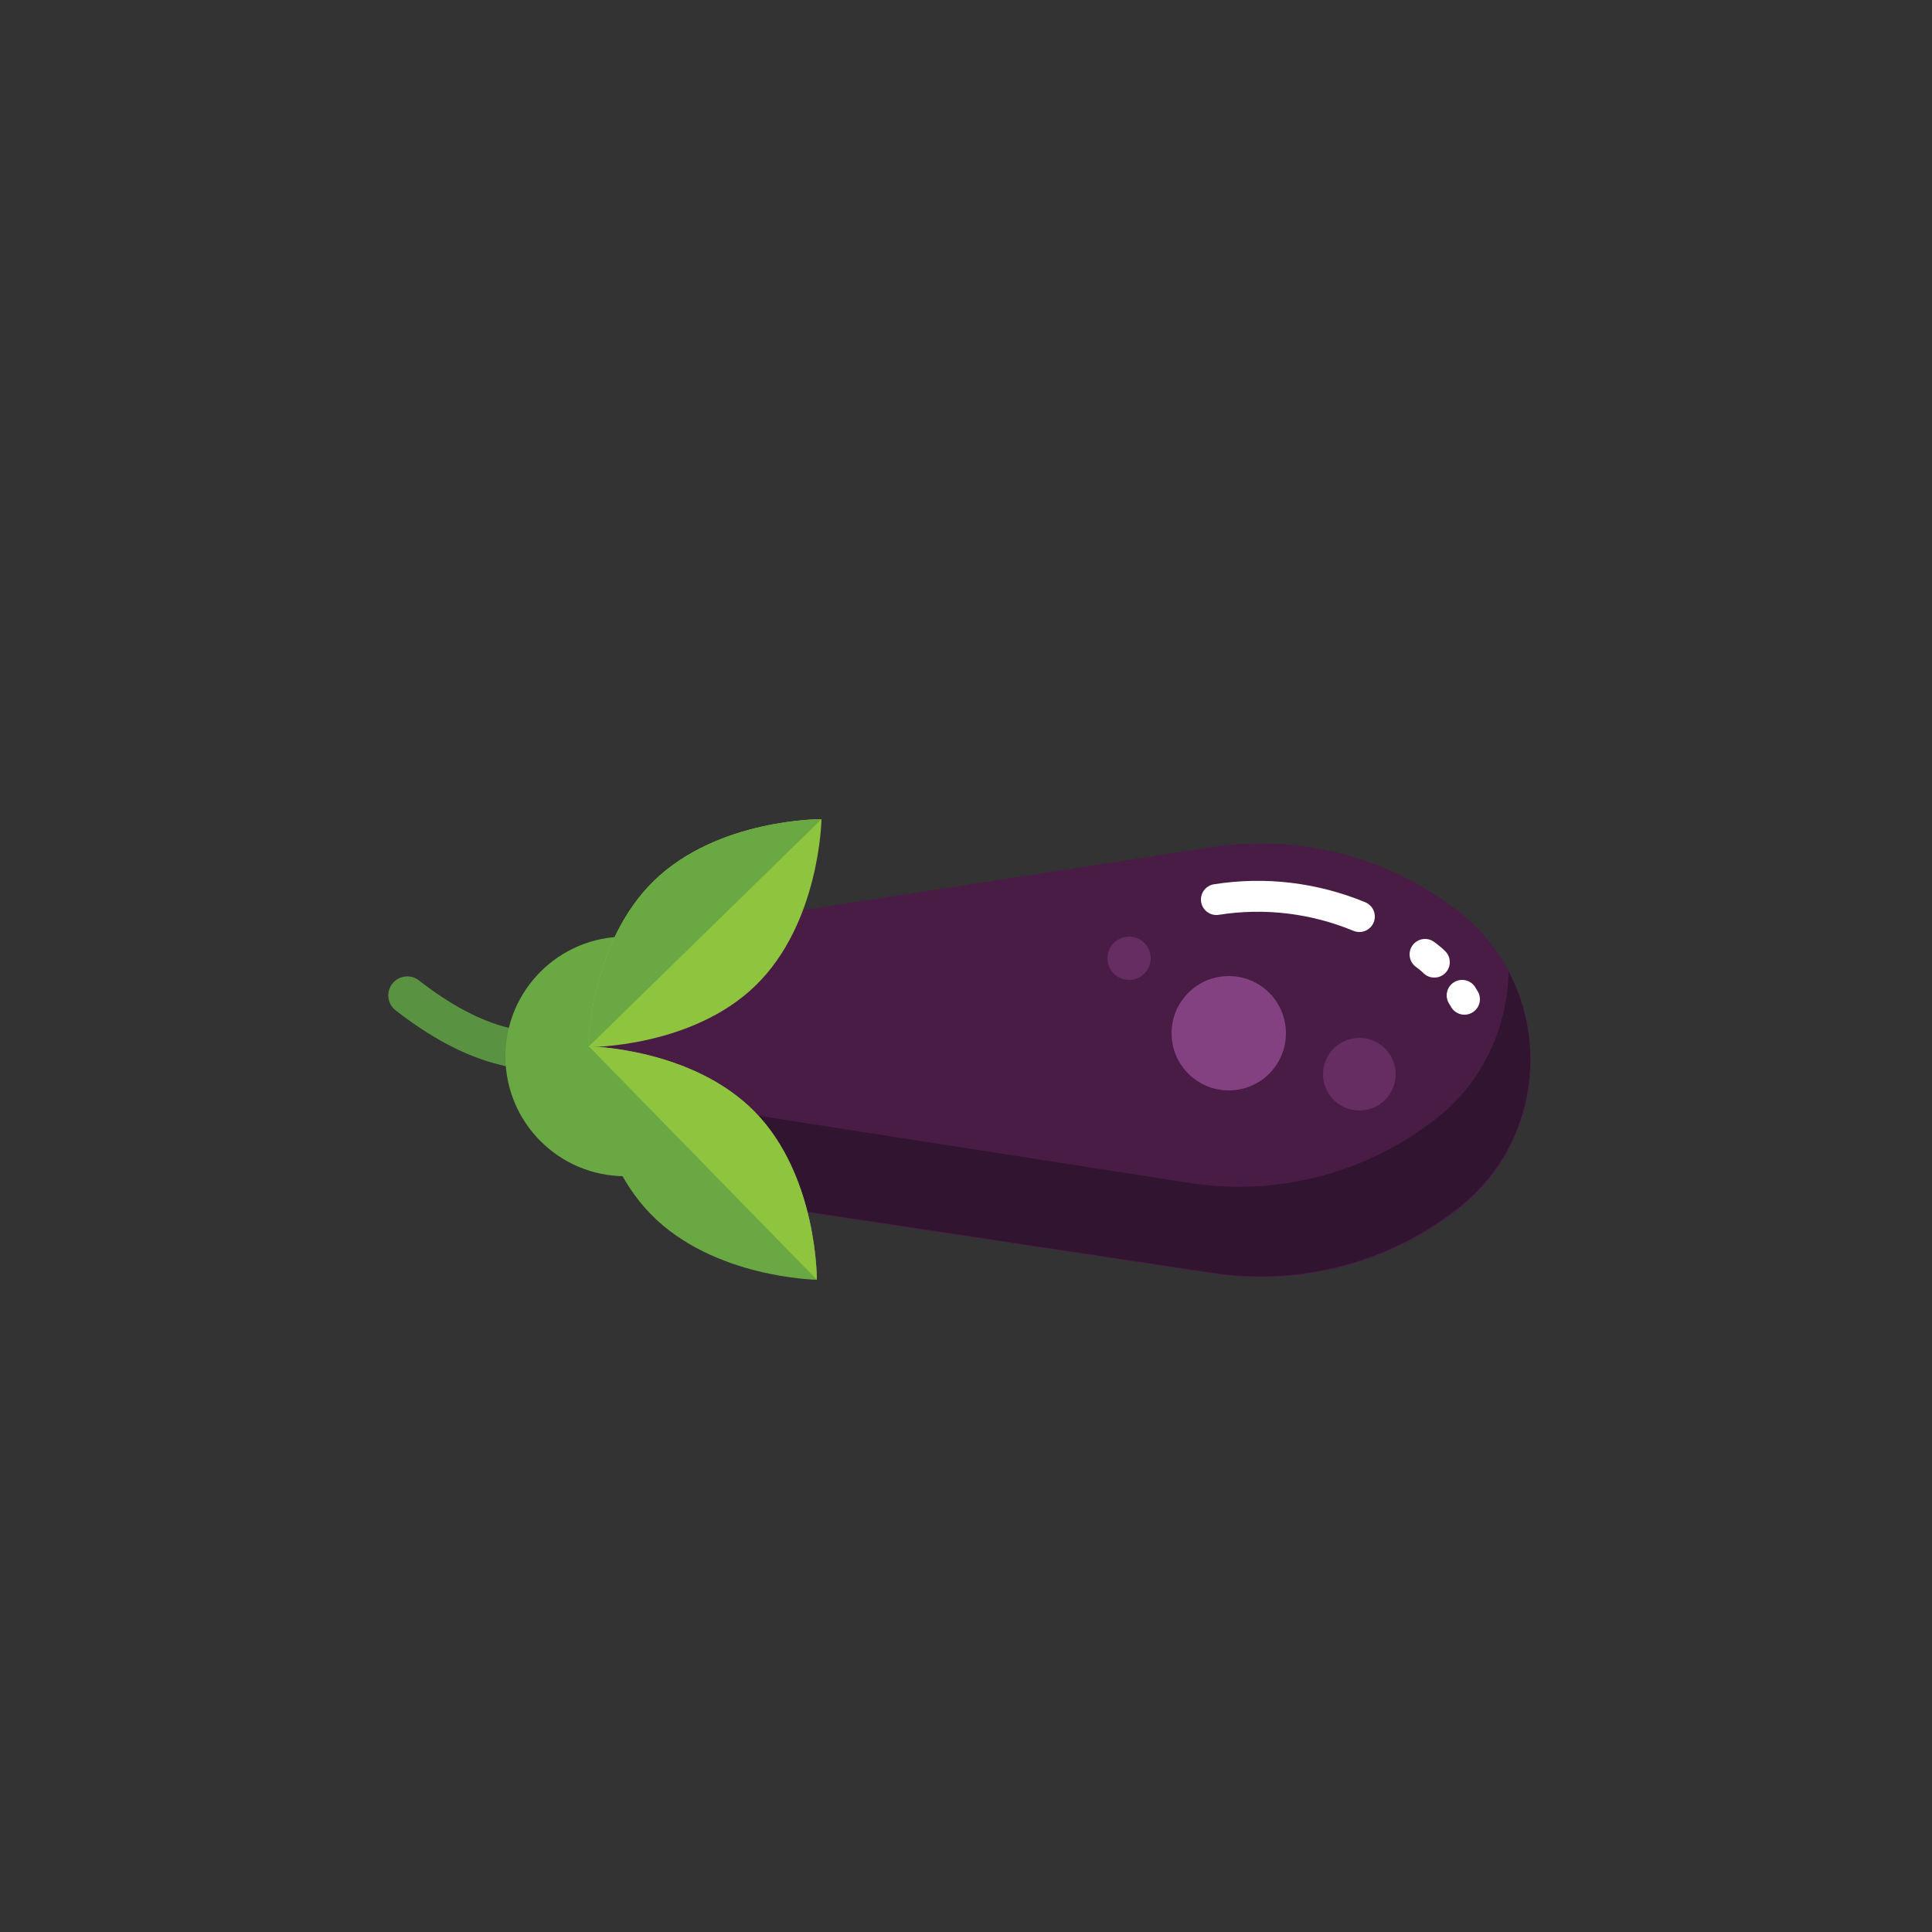 <?xml version="1.0" encoding="utf-8"?>
<!-- Generator: Adobe Illustrator 24.0.3, SVG Export Plug-In . SVG Version: 6.00 Build 0)  -->
<svg version="1.1" xmlns="http://www.w3.org/2000/svg" xmlns:xlink="http://www.w3.org/1999/xlink" x="0px" y="0px"
	 viewBox="0 0 250 250" enable-background="new 0 0 250 250" xml:space="preserve">
<rect x="0" y="0" width="250" height="250" fill="#333333" stroke="none"/>
<g id="baselines" display="none">
	<g display="inline" opacity="0.2">
		<line fill="none" stroke="#FF0000" stroke-width="0.5" stroke-miterlimit="10" x1="-14.5" y1="164.5" x2="264.5" y2="164.5"/>
	</g>
	<g display="inline" opacity="0.2">
		<g>
			
				<line fill="none" stroke="#FF0000" stroke-width="0.5" stroke-miterlimit="10" stroke-dasharray="3.986,5.978" x1="-6" y1="80.5" x2="260" y2="80.5"/>
		</g>
	</g>
	<g display="inline" opacity="0.2">
		<g>
			
				<line fill="none" stroke="#FF0000" stroke-width="0.5" stroke-miterlimit="10" stroke-dasharray="3.986,5.978" x1="125.5" y1="-1" x2="125.5" y2="265"/>
		</g>
	</g>
</g>
<g id="icon">
	<path fill="none" stroke="#599341" stroke-width="4.91" stroke-linecap="round" stroke-miterlimit="10" d="M52.7,128.8
		c4.1,3.2,8.4,5.6,12.6,6.6l5.8,1.5"/>
	<circle fill="#69A843" cx="80.9" cy="136.7" r="15.5"/>
	<path fill="#491C45" d="M92.6,155.1l-16.4-19.6l16.4-16l64.3-9.9c11.3-1.7,22.8,1.3,31.8,8.3l0,0c12.5,9.8,12.5,28.7,0.1,38.5l0,0
		c-9,7.1-20.5,10.1-31.8,8.4L92.6,155.1z"/>
	<path fill="#8FC43F" d="M76.1,135.5c0,0,0.2-13.4,8.5-21.5s21.7-8,21.7-8s-0.2,13.4-8.5,21.5S76.1,135.5,76.1,135.5z"/>
	<path fill="none" stroke="#FFFFFF" stroke-width="4" stroke-linecap="round" stroke-miterlimit="10" d="M189.2,128.8
		c0.1,0.2,0.2,0.3,0.3,0.5"/>
	<path fill="none" stroke="#FFFFFF" stroke-width="4" stroke-linecap="round" stroke-miterlimit="10" d="M184.4,123.5L184.4,123.5
		c0.4,0.3,0.8,0.6,1.2,1"/>
	<path fill="none" stroke="#FFFFFF" stroke-width="4" stroke-linecap="round" stroke-miterlimit="10" d="M157.4,116.4
		c6.3-1,12.7-0.2,18.5,2.2"/>
	<path fill="#31142F" d="M195.2,125.7c-0.1,7.1-3.2,14.2-9.3,19l0,0c-9,7.1-20.5,10.1-31.8,8.4l-72.5-11.3l11,13.2l64.3,9.7
		c11.3,1.7,22.8-1.3,31.8-8.4l0,0C198.3,148.8,200.5,135.7,195.2,125.7z"/>
	<path fill="#69A843" d="M76.2,135.4c0,0,13.4,0.2,21.5,8.5s8,21.7,8,21.7s-13.4-0.2-21.5-8.5S76.2,135.4,76.2,135.4z"/>
	<path fill="#8FC43F" d="M76.2,135.4c0,0,13.4,0.2,21.5,8.5s8,21.7,8,21.7L76.2,135.4z"/>
	<path fill="#69A843" d="M76.1,135.5c0,0,0.2-13.4,8.5-21.5s21.7-8,21.7-8L76.1,135.5z"/>
	<circle fill="#834182" cx="159" cy="133.7" r="7.4"/>
	<circle fill="#662D63" cx="175.9" cy="139" r="4.7"/>
	<circle fill="#662D63" cx="146.1" cy="124" r="2.8"/>
</g>
</svg>
